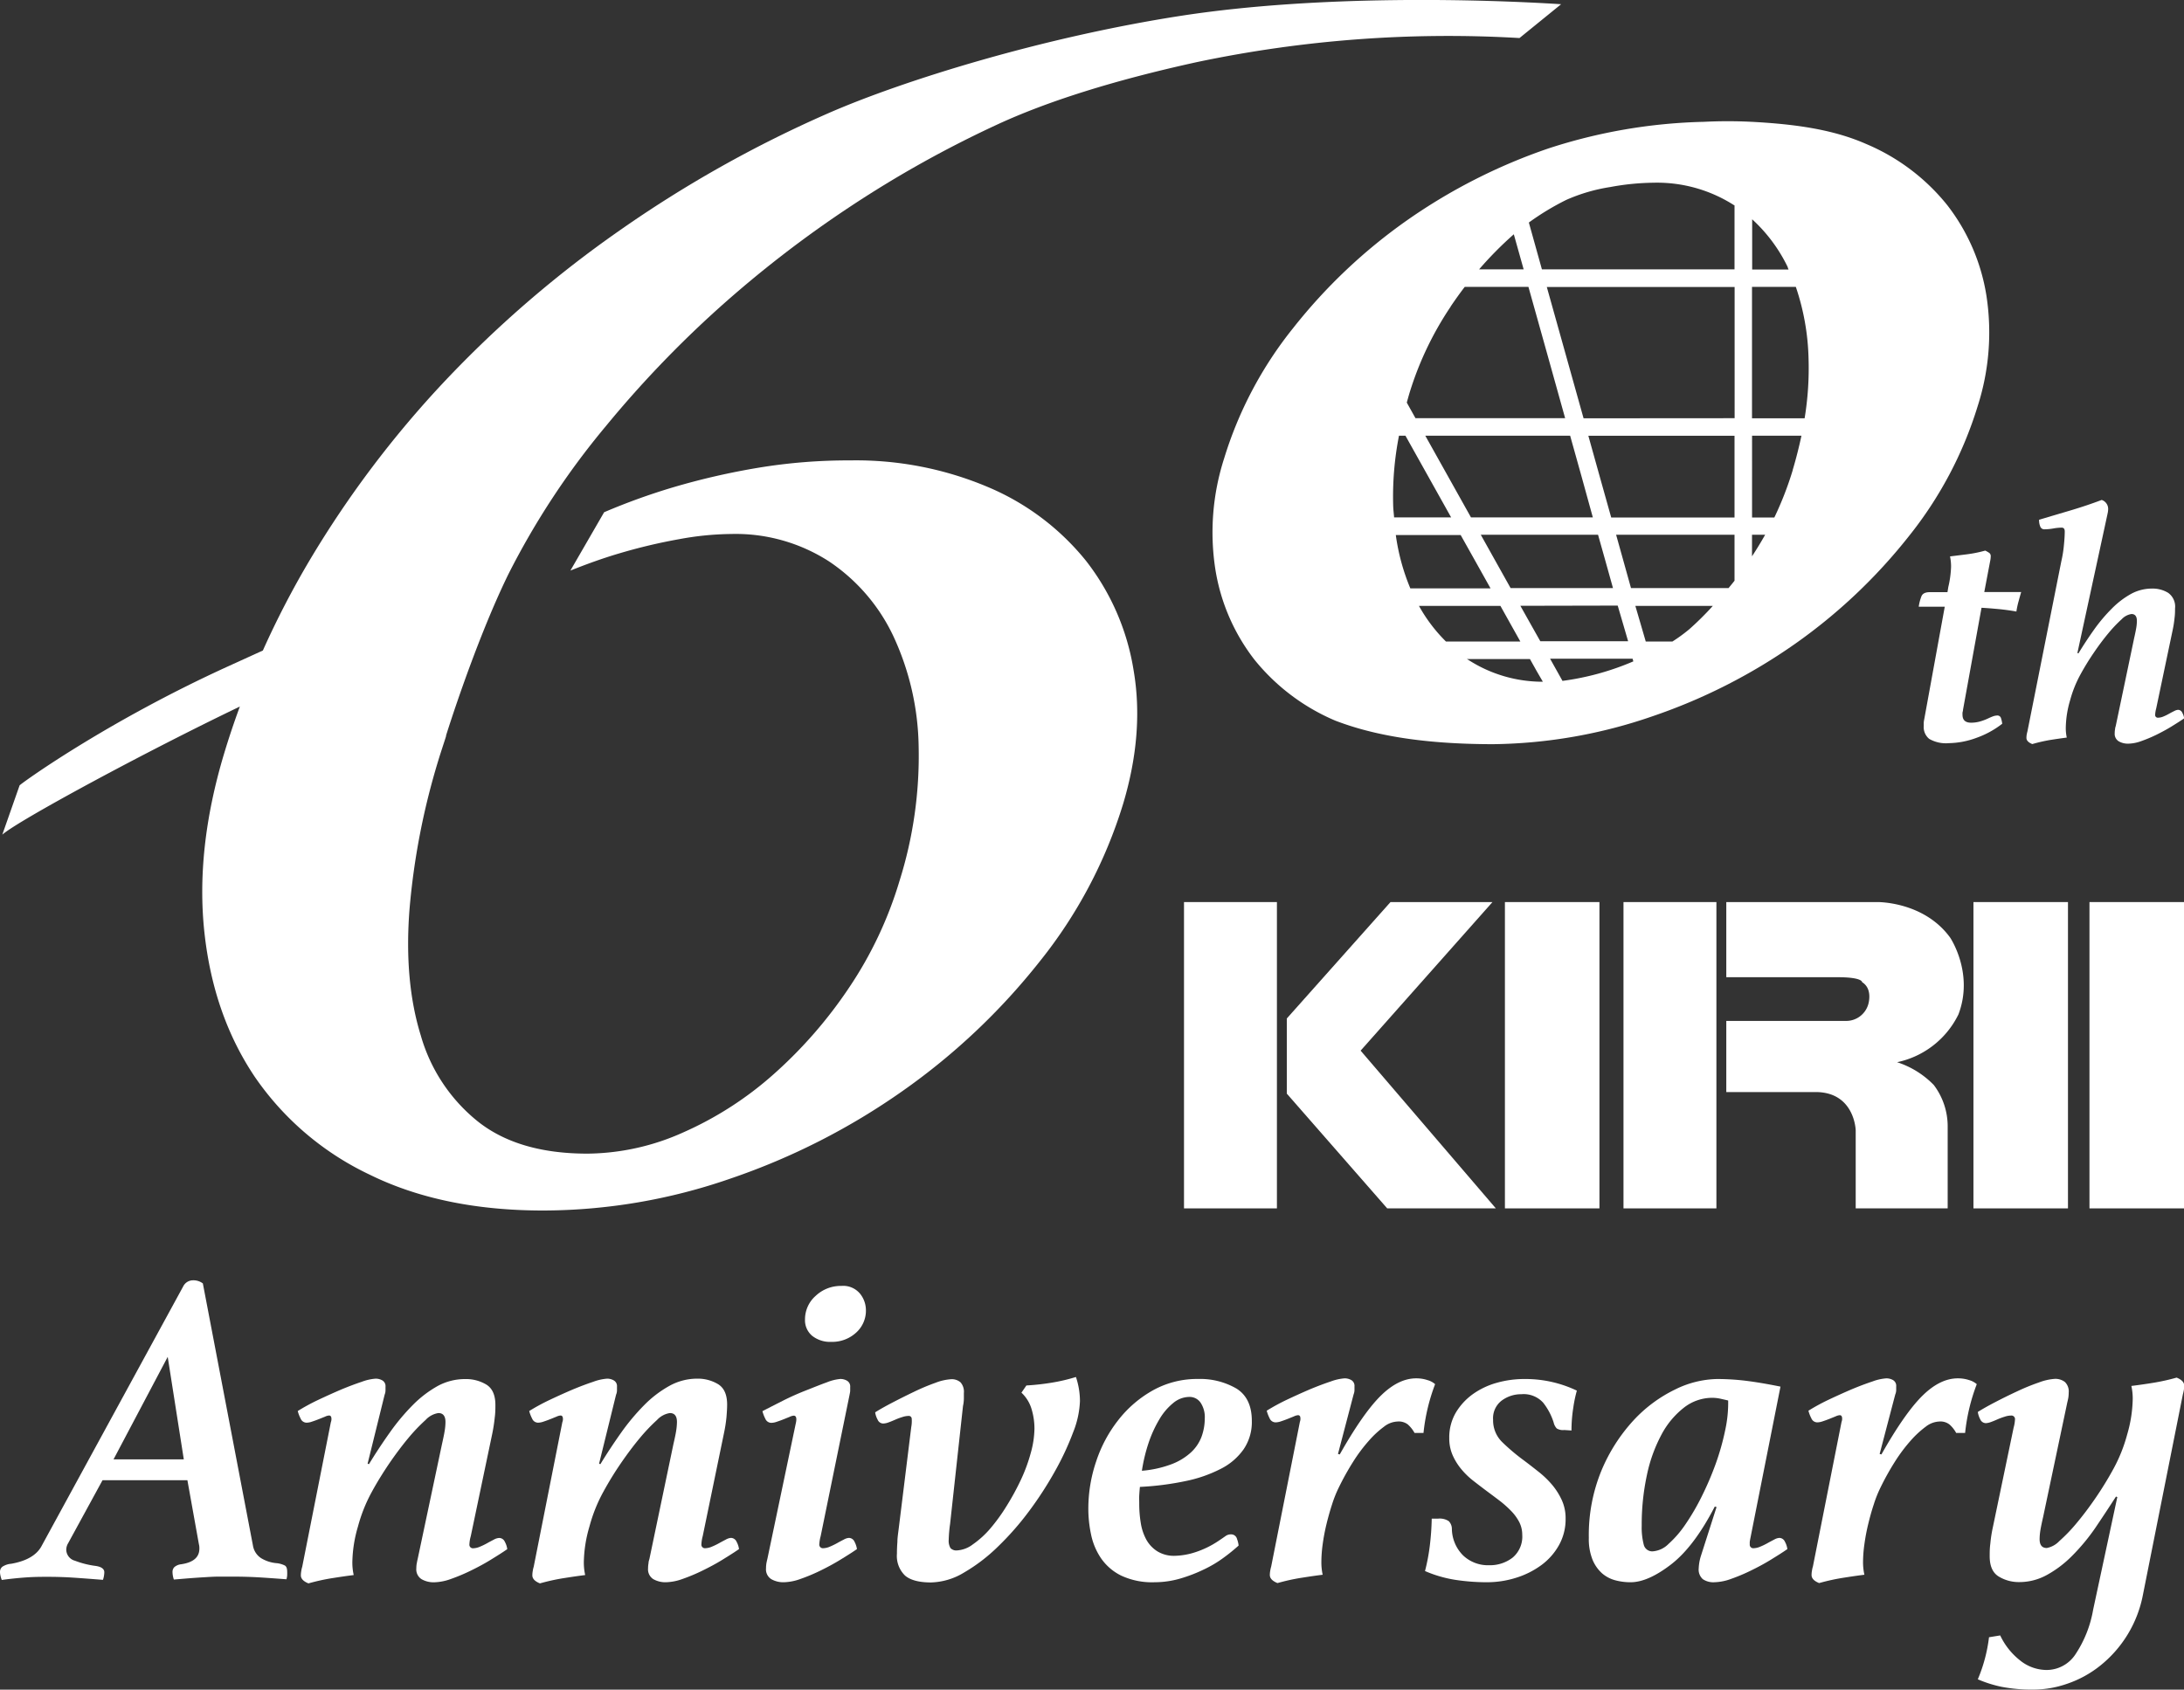 <svg xmlns="http://www.w3.org/2000/svg" viewBox="0 0 419.57 324.68"><rect x="0" y="0" width="419.57" height="324.68" fill="#333333" stroke="none"/><defs><style>.cls-1{fill:#fff;}</style></defs><g id="Layer_2" data-name="Layer 2"><g id="レイヤー_1" data-name="レイヤー 1"><rect class="cls-1" x="227.46" y="173.34" width="17.85" height="58.86"/><polygon class="cls-1" points="267.13 173.34 247.21 195.71 247.21 210.15 266.49 232.19 287.36 232.19 261.39 201.89 286.72 173.34 267.13 173.34"/><rect class="cls-1" x="379.12" y="173.34" width="18.16" height="58.86"/><rect class="cls-1" x="401.41" y="173.34" width="18.16" height="58.86"/><rect class="cls-1" x="289.11" y="173.34" width="18.16" height="58.86"/><rect class="cls-1" x="311.89" y="173.34" width="17.85" height="58.86"/><path class="cls-1" d="M331.64,173.34h29s8.92-.16,14,6.82c0,0,4.62,6.82,1.6,14.76a17,17,0,0,1-11.79,9.19,17.22,17.22,0,0,1,7.06,4.39,13.18,13.18,0,0,1,2.66,8.14v15.55H356.5v-15s-.18-7.13-7.4-7.34H331.64V196.18h23a4.42,4.42,0,0,0,4.25-3.11s1-3-1.16-4.34c0,0,.1-.95-4.69-.95H331.64Z"/><path class="cls-1" d="M36,284.43H19.7l-6.62,12.13a2.45,2.45,0,0,0-.35,1.29,2.24,2.24,0,0,0,1.68,2.06,17.22,17.22,0,0,0,4,1c1.09.17,1.63.58,1.63,1.21a5,5,0,0,1-.26,1.46c-2.18-.17-4.11-.32-5.8-.43S10.69,303,9.2,303c-1.09,0-2.31,0-3.65.08s-3.08.23-5.21.52a5,5,0,0,1-.25-.82,3.23,3.23,0,0,1-.09-.73,1.24,1.24,0,0,1,.47-1,3.62,3.62,0,0,1,1.68-.56q4.31-.76,5.76-3.27l27.27-50a2.11,2.11,0,0,1,1.89-1.2,3,3,0,0,1,1.9.6l9.63,50.4a3.56,3.56,0,0,0,1.59,2.41,6.85,6.85,0,0,0,3,.95,4.62,4.62,0,0,1,1.5.43q.48.25.48,1.2a6.09,6.09,0,0,1,0,.65c0,.25-.07.53-.13.81-1.49-.11-3.09-.23-4.81-.34s-3.56-.17-5.51-.17c-.8,0-1.69,0-2.66,0s-2,.07-3,.13-2,.13-3,.21l-2.66.22a4.69,4.69,0,0,1-.26-1.46,1.32,1.32,0,0,1,.34-.91,2.36,2.36,0,0,1,1.29-.56q3.53-.51,3.53-3a2.93,2.93,0,0,0-.09-.86Zm-.69-4-3.09-19.7-10.41,19.7Z"/><path class="cls-1" d="M84.9,277.55c.22-1,.4-1.81.51-2.5a10.58,10.58,0,0,0,.17-1.8c0-1.15-.46-1.72-1.37-1.72a4.23,4.23,0,0,0-2.45,1.33,33.63,33.63,0,0,0-3.32,3.48q-1.8,2.16-3.65,4.86c-1.23,1.81-2.37,3.66-3.4,5.55a29.87,29.87,0,0,0-2.62,6.58,25.49,25.49,0,0,0-1.08,6.84,11.14,11.14,0,0,0,.26,2.49c-1.38.17-2.77.38-4.17.6a40,40,0,0,0-4.52,1c-1-.4-1.46-.92-1.46-1.55a4.73,4.73,0,0,1,.09-.9,4.6,4.6,0,0,1,.17-.74l5.5-27.78a1.62,1.62,0,0,0,.09-.9c-.06-.26-.2-.39-.43-.39a2.13,2.13,0,0,0-.77.22l-1.17.47c-.43.17-.86.33-1.29.47a3.33,3.33,0,0,1-1.07.22,1.24,1.24,0,0,1-1.16-.78,6.68,6.68,0,0,1-.56-1.46,39.1,39.1,0,0,1,3.87-2.11q2.24-1.06,4.43-2c1.46-.61,2.8-1.11,4-1.51a9.51,9.51,0,0,1,2.67-.6,2.59,2.59,0,0,1,1.29.34,1.27,1.27,0,0,1,.6,1.21v.68a2.35,2.35,0,0,1-.17.86l-3.27,13.25.26.09q1.89-3.1,4-6.07a41.39,41.39,0,0,1,4.42-5.29,21.31,21.31,0,0,1,4.86-3.7A11,11,0,0,1,89.45,265a7.56,7.56,0,0,1,4,1.07c1.14.72,1.72,2,1.72,3.92,0,.68,0,1.5-.13,2.45a30,30,0,0,1-.47,3.05l-4.13,19.7a6.61,6.61,0,0,0-.26,1.55.68.68,0,0,0,.77.77,3.4,3.4,0,0,0,1.25-.3,12.4,12.4,0,0,0,1.42-.69c.46-.26.89-.48,1.29-.69a2.33,2.33,0,0,1,1-.3,1.2,1.2,0,0,1,1.07.73,4,4,0,0,1,.47,1.42c-.91.64-2,1.32-3.22,2.07s-2.5,1.43-3.79,2.06a34.81,34.81,0,0,1-3.78,1.59,10.08,10.08,0,0,1-3.23.65,4.66,4.66,0,0,1-2.45-.6,2.22,2.22,0,0,1-1-2.07,5.36,5.36,0,0,1,.09-1c.06-.31.11-.58.17-.81Z"/><path class="cls-1" d="M129.36,277.55c.23-1,.41-1.81.52-2.5a11.71,11.71,0,0,0,.17-1.8c0-1.15-.46-1.72-1.37-1.72a4.24,4.24,0,0,0-2.46,1.33,34.75,34.75,0,0,0-3.31,3.48q-1.8,2.16-3.65,4.86a64,64,0,0,0-3.4,5.55,29.87,29.87,0,0,0-2.62,6.58,25.49,25.49,0,0,0-1.08,6.84,11.14,11.14,0,0,0,.26,2.49c-1.38.17-2.77.38-4.17.6a40,40,0,0,0-4.52,1c-1-.4-1.46-.92-1.46-1.55a4.73,4.73,0,0,1,.09-.9,4.6,4.6,0,0,1,.17-.74l5.5-27.78a1.62,1.62,0,0,0,.09-.9c-.06-.26-.2-.39-.43-.39a2.22,2.22,0,0,0-.78.22l-1.16.47c-.43.17-.86.33-1.29.47a3.38,3.38,0,0,1-1.07.22,1.24,1.24,0,0,1-1.16-.78,6.68,6.68,0,0,1-.56-1.46,39.1,39.1,0,0,1,3.87-2.11q2.23-1.06,4.43-2c1.46-.61,2.79-1.11,4-1.51a9.54,9.54,0,0,1,2.66-.6,2.54,2.54,0,0,1,1.29.34,1.26,1.26,0,0,1,.61,1.21v.68a2.18,2.18,0,0,1-.18.86l-3.26,13.25.25.09c1.26-2.07,2.6-4.09,4-6.07a42.28,42.28,0,0,1,4.43-5.29,21.31,21.31,0,0,1,4.86-3.7,11,11,0,0,1,5.29-1.37,7.56,7.56,0,0,1,4.05,1.07c1.14.72,1.72,2,1.72,3.92,0,.68-.05,1.5-.13,2.45a27.61,27.61,0,0,1-.48,3.05L135,295.18a7,7,0,0,0-.25,1.55.68.68,0,0,0,.77.77,3.44,3.44,0,0,0,1.25-.3,13.26,13.26,0,0,0,1.42-.69c.46-.26.89-.48,1.29-.69a2.3,2.3,0,0,1,.94-.3,1.2,1.2,0,0,1,1.08.73,4,4,0,0,1,.47,1.42c-.92.64-2,1.32-3.22,2.07s-2.5,1.43-3.79,2.06a34.81,34.81,0,0,1-3.78,1.59,10.08,10.08,0,0,1-3.23.65,4.66,4.66,0,0,1-2.45-.6,2.22,2.22,0,0,1-1-2.07,5.36,5.36,0,0,1,.09-1c0-.31.11-.58.17-.81Z"/><path class="cls-1" d="M157.66,295.18a7.19,7.19,0,0,0-.26,1.55.69.69,0,0,0,.78.77,3.44,3.44,0,0,0,1.25-.3,14.25,14.25,0,0,0,1.42-.69c.45-.26.88-.48,1.29-.69a2.3,2.3,0,0,1,.94-.3,1.2,1.2,0,0,1,1.08.73,4.47,4.47,0,0,1,.47,1.42c-.92.64-2,1.32-3.23,2.07s-2.49,1.43-3.78,2.06a34.12,34.12,0,0,1-3.79,1.59,10,10,0,0,1-3.22.65,4.63,4.63,0,0,1-2.45-.6,2.22,2.22,0,0,1-1-2.07,6.4,6.4,0,0,1,.08-1q.09-.47.18-.81l5.5-26.24c.17-.86,0-1.29-.43-1.29a2.13,2.13,0,0,0-.77.22l-1.16.47c-.43.17-.86.33-1.29.47a3.38,3.38,0,0,1-1.08.22,1.25,1.25,0,0,1-1.16-.78,7.23,7.23,0,0,1-.56-1.46c1.09-.57,2.39-1.23,3.91-2s3-1.42,4.48-2,2.79-1.12,4-1.55a8.91,8.91,0,0,1,2.58-.64,2.54,2.54,0,0,1,1.29.34,1.27,1.27,0,0,1,.6,1.21c0,.17,0,.4,0,.68s-.08.58-.13.86Zm2.07-37.33a5.56,5.56,0,0,1-3.7-1.16,3.9,3.9,0,0,1-1.38-3.14,6,6,0,0,1,2.07-4.56,7,7,0,0,1,4.9-1.89,4.2,4.2,0,0,1,3.61,1.5,5.07,5.07,0,0,1,1.12,3.06,5.68,5.68,0,0,1-1.94,4.47A6.78,6.78,0,0,1,159.73,257.85Z"/><path class="cls-1" d="M182.52,292.86a25.77,25.77,0,0,0-.26,3,2.72,2.72,0,0,0,.35,1.63,1.55,1.55,0,0,0,1.29.43,5.56,5.56,0,0,0,3-1.16,17.76,17.76,0,0,0,3.31-3,34.58,34.58,0,0,0,3.18-4.39,48.19,48.19,0,0,0,2.76-5.07,31.68,31.68,0,0,0,1.89-5.17,18.11,18.11,0,0,0,.69-4.64,12.94,12.94,0,0,0-.56-3.74,7.07,7.07,0,0,0-1.94-3.14l.95-1.38a46.51,46.51,0,0,0,5-.56,34.46,34.46,0,0,0,4.52-1.07,14.75,14.75,0,0,1,.77,4.64,17.93,17.93,0,0,1-1.29,5.94,53.38,53.38,0,0,1-3.44,7.4,69.17,69.17,0,0,1-5,7.74,55.12,55.12,0,0,1-6.07,6.92,33,33,0,0,1-6.49,4.95,12.81,12.81,0,0,1-6.32,1.89c-2.3,0-4-.45-5-1.33a5.23,5.23,0,0,1-1.55-4.18q0-1.11.09-2.28c0-.77.14-1.64.26-2.62l2.4-19.44a6.25,6.25,0,0,0,.09-1.63.55.55,0,0,0-.6-.52,3.94,3.94,0,0,0-1.21.22,11.94,11.94,0,0,0-1.37.51c-.46.2-.89.38-1.29.52a3.1,3.1,0,0,1-1,.21,1.16,1.16,0,0,1-1.07-.73,4.12,4.12,0,0,1-.48-1.42c.8-.51,1.89-1.13,3.27-1.85s2.78-1.42,4.2-2.1a40.71,40.71,0,0,1,4.1-1.72,10,10,0,0,1,3-.69,2.55,2.55,0,0,1,1.83.6,2.73,2.73,0,0,1,.64,2.06v1.08a7.08,7.08,0,0,1-.17,1.42Z"/><path class="cls-1" d="M240.49,273.07a9.28,9.28,0,0,1-1.55,5.38,11.84,11.84,0,0,1-4.38,3.78,26.13,26.13,0,0,1-6.8,2.37,55.39,55.39,0,0,1-8.77,1.12c-.06.57-.1,1.12-.13,1.63s0,1.06,0,1.64a22.41,22.41,0,0,0,.3,3.69,9.83,9.83,0,0,0,1.07,3.19,6.26,6.26,0,0,0,2.11,2.23,6.11,6.11,0,0,0,3.4.86,13.6,13.6,0,0,0,3.74-.64,17.92,17.92,0,0,0,4.69-2.28c.51-.34.93-.63,1.25-.86a1.75,1.75,0,0,1,1.07-.34,1.16,1.16,0,0,1,1.16.9,4.83,4.83,0,0,1,.3,1.25,34.72,34.72,0,0,1-2.79,2.27,22.79,22.79,0,0,1-3.79,2.28,29.22,29.22,0,0,1-4.56,1.77,17.74,17.74,0,0,1-5,.73,14,14,0,0,1-6.45-1.29,10.13,10.13,0,0,1-3.87-3.36,12.63,12.63,0,0,1-1.89-4.55,23.84,23.84,0,0,1-.52-4.91,28.31,28.31,0,0,1,1.51-9.12,26,26,0,0,1,4.3-8,22.1,22.1,0,0,1,6.66-5.68,17.46,17.46,0,0,1,8.61-2.15,13.9,13.9,0,0,1,7.39,1.85Q240.5,268.69,240.49,273.07Zm-12-4.64a4.9,4.9,0,0,0-3.09,1.16,11.54,11.54,0,0,0-2.67,3.14,23.3,23.3,0,0,0-2.07,4.52,31.92,31.92,0,0,0-1.29,5.37,21,21,0,0,0,5.77-1.29,11.57,11.57,0,0,0,3.7-2.28,7.91,7.91,0,0,0,2-3,10.28,10.28,0,0,0,.61-3.48,5,5,0,0,0-.82-3.06A2.56,2.56,0,0,0,228.45,268.43Z"/><path class="cls-1" d="M268.45,273.16a4.46,4.46,0,0,0-2.58,1,18.13,18.13,0,0,0-2.88,2.67,30.1,30.1,0,0,0-3,4,50.29,50.29,0,0,0-2.79,5,23.07,23.07,0,0,0-1.29,3.23c-.4,1.23-.76,2.5-1.08,3.82s-.56,2.61-.73,3.87a25.48,25.48,0,0,0-.25,3.36,11.16,11.16,0,0,0,.25,2.49c-1.37.17-2.77.38-4.17.6a39.82,39.82,0,0,0-4.51,1c-1-.4-1.47-.92-1.47-1.55a4.73,4.73,0,0,1,.09-.9,6,6,0,0,1,.17-.74l5.51-27.78a1.7,1.7,0,0,0,.08-.9.42.42,0,0,0-.43-.39,2.13,2.13,0,0,0-.77.22l-1.16.47c-.43.17-.86.33-1.29.47a3.38,3.38,0,0,1-1.08.22,1.25,1.25,0,0,1-1.16-.78,7.23,7.23,0,0,1-.56-1.46,39.1,39.1,0,0,1,3.87-2.11q2.24-1.06,4.43-2c1.46-.61,2.8-1.11,4-1.51a9.58,9.58,0,0,1,2.67-.6,2.54,2.54,0,0,1,1.29.34,1.27,1.27,0,0,1,.6,1.21v.68a2.35,2.35,0,0,1-.17.86l-3,11.44.34.09q4.47-7.91,7.87-11.27t6.84-3.35a6.72,6.72,0,0,1,2.15.34,3.67,3.67,0,0,1,1.46.78,36.82,36.82,0,0,0-2.23,9.37h-1.72a6.28,6.28,0,0,0-1.29-1.63A2.88,2.88,0,0,0,268.45,273.16Z"/><path class="cls-1" d="M300.53,274.79a2.34,2.34,0,0,1-1.46-.3,2.46,2.46,0,0,1-.6-1.16,11.94,11.94,0,0,0-2-3.78,5.05,5.05,0,0,0-4.21-1.64,6.24,6.24,0,0,0-3.75,1.21,4.25,4.25,0,0,0-1.67,3.7,5.83,5.83,0,0,0,1.8,4.34,39,39,0,0,0,4.13,3.48c.92.69,1.86,1.42,2.84,2.2a18,18,0,0,1,2.58,2.49,13.07,13.07,0,0,1,1.85,2.93,8.39,8.39,0,0,1,.73,3.56,10.2,10.2,0,0,1-1.29,5.12,12,12,0,0,1-3.4,3.83,16.38,16.38,0,0,1-4.82,2.41,18.56,18.56,0,0,1-5.63.86,40.06,40.06,0,0,1-6.11-.47,23.83,23.83,0,0,1-5.76-1.68,37.66,37.66,0,0,0,.9-4.69,50.73,50.73,0,0,0,.39-5.38h1.21a3.14,3.14,0,0,1,2.06.48,2.13,2.13,0,0,1,.6,1.42,7.38,7.38,0,0,0,2.15,5.16,6.93,6.93,0,0,0,5,1.89,7.1,7.1,0,0,0,4.52-1.46,5.27,5.27,0,0,0,1.85-4.39,5.37,5.37,0,0,0-.56-2.41,9,9,0,0,0-1.51-2.1,20.42,20.42,0,0,0-2.1-1.9c-.78-.6-1.6-1.21-2.46-1.85s-1.82-1.37-2.7-2.06a14.67,14.67,0,0,1-2.37-2.28,11.35,11.35,0,0,1-1.68-2.71,8,8,0,0,1-.64-3.27,9.4,9.4,0,0,1,1.24-4.86,11.84,11.84,0,0,1,3.27-3.57,14.71,14.71,0,0,1,4.6-2.19,19.39,19.39,0,0,1,5.34-.73,22.9,22.9,0,0,1,10.06,2.23,25.55,25.55,0,0,0-.69,3.32,27.87,27.87,0,0,0-.34,4.34Z"/><path class="cls-1" d="M329.77,289.59l-.34-.09q-4,7.74-8.43,11.14t-7.74,3.4a11.2,11.2,0,0,1-3-.39,6.36,6.36,0,0,1-2.54-1.37,7.22,7.22,0,0,1-1.8-2.63,10.66,10.66,0,0,1-.69-4.13,32.52,32.52,0,0,1,2.45-13,33,33,0,0,1,6.15-9.6,26.81,26.81,0,0,1,8-5.93,18.92,18.92,0,0,1,8-2,46.19,46.19,0,0,1,5.59.34q2.83.35,6.63,1.12l-5.77,29.07c-.06.29-.1.53-.13.73a3.38,3.38,0,0,0,0,.48.68.68,0,0,0,.77.77,3.4,3.4,0,0,0,1.25-.3,12.4,12.4,0,0,0,1.42-.69c.46-.26.89-.48,1.29-.69a2.33,2.33,0,0,1,.95-.3,1.19,1.19,0,0,1,1.07.73,4,4,0,0,1,.47,1.42c-.91.64-2,1.32-3.22,2.07s-2.5,1.43-3.79,2.06a34.81,34.81,0,0,1-3.78,1.59,10,10,0,0,1-3.23.65,3.57,3.57,0,0,1-2.23-.6,2.46,2.46,0,0,1-.78-2.07,9.23,9.23,0,0,1,.43-2.41ZM332,269.12c-.46-.12-1-.23-1.5-.35a7.75,7.75,0,0,0-1.51-.17,8.83,8.83,0,0,0-5.5,1.9,16.13,16.13,0,0,0-4.3,5.17,28.9,28.9,0,0,0-2.8,7.77,45.22,45.22,0,0,0-1,9.75,13.11,13.11,0,0,0,.39,3.62,1.67,1.67,0,0,0,1.76,1.29,4.77,4.77,0,0,0,3-1.42,20.27,20.27,0,0,0,3.27-3.79,43.49,43.49,0,0,0,3.14-5.4,59,59,0,0,0,2.67-6.25,47.57,47.57,0,0,0,1.8-6.38A24.6,24.6,0,0,0,332,269.12Z"/><path class="cls-1" d="M372.52,273.16a4.51,4.51,0,0,0-2.58,1,18.57,18.57,0,0,0-2.88,2.67,31,31,0,0,0-3,4,50.29,50.29,0,0,0-2.79,5,23.07,23.07,0,0,0-1.29,3.23c-.41,1.23-.76,2.5-1.08,3.82s-.56,2.61-.73,3.87a25.64,25.64,0,0,0-.26,3.36,11.14,11.14,0,0,0,.26,2.49c-1.38.17-2.77.38-4.17.6a40,40,0,0,0-4.52,1c-1-.4-1.46-.92-1.46-1.55a4.73,4.73,0,0,1,.09-.9,4.6,4.6,0,0,1,.17-.74l5.5-27.78a1.62,1.62,0,0,0,.09-.9c-.06-.26-.2-.39-.43-.39a2.22,2.22,0,0,0-.78.22l-1.16.47c-.43.17-.86.33-1.29.47a3.38,3.38,0,0,1-1.07.22,1.24,1.24,0,0,1-1.16-.78,6.68,6.68,0,0,1-.56-1.46,39.1,39.1,0,0,1,3.87-2.11q2.24-1.06,4.43-2c1.46-.61,2.79-1.11,4-1.51a9.54,9.54,0,0,1,2.66-.6,2.6,2.6,0,0,1,1.3.34,1.27,1.27,0,0,1,.6,1.21v.68a2.18,2.18,0,0,1-.18.86l-3,11.44.34.09q4.47-7.91,7.87-11.27t6.84-3.35a6.77,6.77,0,0,1,2.15.34,3.75,3.75,0,0,1,1.46.78,36.77,36.77,0,0,0-2.24,9.37h-1.72a5.89,5.89,0,0,0-1.29-1.63A2.84,2.84,0,0,0,372.52,273.16Z"/><path class="cls-1" d="M393.17,320.9a6.64,6.64,0,0,0,5.54-3,22.25,22.25,0,0,0,3.4-8.56l4.65-21.67-.26-.09c-1.32,2.06-2.67,4.09-4,6.06a38.3,38.3,0,0,1-4.39,5.29,21,21,0,0,1-4.86,3.7,10.94,10.94,0,0,1-5.29,1.38,7.41,7.41,0,0,1-4-1.08c-1.15-.71-1.72-2-1.72-3.91,0-.69,0-1.51.13-2.45a24.7,24.7,0,0,1,.47-3.05l4-19.19a7.12,7.12,0,0,0,.26-1.54.69.69,0,0,0-.78-.78,3.93,3.93,0,0,0-1.2.22,12.83,12.83,0,0,0-1.38.51c-.45.2-.89.38-1.28.52a3.16,3.16,0,0,1-.95.21,1.19,1.19,0,0,1-1.08-.73,4.31,4.31,0,0,1-.47-1.42c.8-.51,1.89-1.13,3.27-1.85s2.79-1.42,4.26-2.1a40.24,40.24,0,0,1,4.21-1.72,10.52,10.52,0,0,1,3.06-.69,3,3,0,0,1,1.93.6,2.53,2.53,0,0,1,.73,2.06,6.2,6.2,0,0,1-.08,1c-.06.32-.12.59-.18.82l-4.64,22c-.23,1-.4,1.81-.52,2.5a11.6,11.6,0,0,0-.17,1.8c0,1.15.46,1.72,1.38,1.72a4.45,4.45,0,0,0,2.41-1.33,30.92,30.92,0,0,0,3.35-3.49q1.8-2.15,3.65-4.85a64,64,0,0,0,3.4-5.55,29.86,29.86,0,0,0,2.63-6.58,25.84,25.84,0,0,0,1.07-6.84,11.47,11.47,0,0,0-.26-2.5c1.38-.17,2.77-.37,4.18-.6a40.16,40.16,0,0,0,4.51-1c1,.4,1.46.92,1.46,1.55a5.67,5.67,0,0,1-.08.9c-.06.32-.12.56-.17.73l-7.66,38.45a22.93,22.93,0,0,1-8.34,13.81,20.91,20.91,0,0,1-6.24,3.39,19.86,19.86,0,0,1-6.41,1.12,31.16,31.16,0,0,1-6.06-.51,23.39,23.39,0,0,1-4.69-1.47,29.87,29.87,0,0,0,2.15-8.08l2.15-.35A13.34,13.34,0,0,0,388,319,8.18,8.18,0,0,0,393.17,320.9Z"/><path class="cls-1" d="M374.29,112.8a19.46,19.46,0,0,0,.53-3.88,9.53,9.53,0,0,0-.2-2l3.12-.39a24.51,24.51,0,0,0,3.65-.73,6.46,6.46,0,0,1,.79.46.78.78,0,0,1,.26.66,5.33,5.33,0,0,1-.13,1l-1.11,5.85h7.09c-.13.43-.29,1-.49,1.74a16.5,16.5,0,0,0-.43,2c-1.23-.22-2.44-.38-3.64-.49s-2.23-.19-3.06-.23l-3.55,19.58c0,.22-.08.41-.1.56a3.46,3.46,0,0,0,0,.43c0,1,.55,1.51,1.64,1.51a6.2,6.2,0,0,0,1.71-.23,10.43,10.43,0,0,0,1.51-.56c.35-.17.68-.31,1-.43a2.63,2.63,0,0,1,.79-.16.71.71,0,0,1,.75.53,5.64,5.64,0,0,1,.23,1.05,17.48,17.48,0,0,1-5,2.73,15.83,15.83,0,0,1-5.22,1,6.43,6.43,0,0,1-3.81-.82,2.92,2.92,0,0,1-1.05-2.46q0-.33,0-.66a5,5,0,0,1,.1-.66l3.94-21.62h-5a8.86,8.86,0,0,1,.52-2c.22-.53.75-.79,1.58-.79h3.42Z"/><path class="cls-1" d="M410,122.59c.17-.74.3-1.38.39-1.9a8.34,8.34,0,0,0,.13-1.38q0-1.32-1.05-1.32a3.26,3.26,0,0,0-1.87,1,25.7,25.7,0,0,0-2.53,2.66q-1.38,1.65-2.79,3.72a49,49,0,0,0-2.6,4.23,22.63,22.63,0,0,0-2,5,19.46,19.46,0,0,0-.82,5.23,8.55,8.55,0,0,0,.19,1.9c-1,.13-2.11.29-3.19.46a31.41,31.41,0,0,0-3.44.79c-.75-.31-1.12-.7-1.12-1.18a4.2,4.2,0,0,1,.06-.69c.05-.24.09-.43.13-.56L396,107.87a23,23,0,0,0,.49-3c.11-1.1.17-2,.17-2.76,0-.48-.2-.72-.59-.72a9.56,9.56,0,0,0-1.61.16,10,10,0,0,1-1.68.16.82.82,0,0,1-.82-.52,3.19,3.19,0,0,1-.23-1.32l6.08-1.8q3-.89,5.95-2A1.81,1.81,0,0,1,405,97.82a3.89,3.89,0,0,1-.06.62c-.05.24-.09.45-.13.62l-5.72,26.42.2.07q1.44-2.37,3.05-4.63a31.43,31.43,0,0,1,3.39-4,16.2,16.2,0,0,1,3.71-2.82,8.37,8.37,0,0,1,4-1,5.71,5.71,0,0,1,3.09.82,3.24,3.24,0,0,1,1.32,3c0,.52,0,1.15-.1,1.87a20.79,20.79,0,0,1-.37,2.34l-3.15,15a5.55,5.55,0,0,0-.2,1.19.52.52,0,0,0,.59.59,2.69,2.69,0,0,0,1-.23,9,9,0,0,0,1.08-.53c.35-.19.68-.37,1-.52a1.81,1.81,0,0,1,.72-.23.89.89,0,0,1,.82.56,3,3,0,0,1,.36,1.08c-.7.48-1.52,1-2.46,1.58s-1.91,1.09-2.89,1.58a27.49,27.49,0,0,1-2.89,1.21,7.67,7.67,0,0,1-2.47.49,3.5,3.5,0,0,1-1.87-.46,1.67,1.67,0,0,1-.76-1.57,3.7,3.7,0,0,1,.07-.76c0-.24.09-.45.13-.62Z"/><path class="cls-1" d="M227.12,3c-26.83,4.13-53.69,12.5-68,18.76A232,232,0,0,0,119,44.31a216.07,216.07,0,0,0-33.62,29,197.87,197.87,0,0,0-25.74,34.09A171.59,171.59,0,0,0,50.5,125l-6.43,2.93c-23.86,10.84-40.47,22.94-40.31,23L.44,160.39c3-2.69,27.5-15.92,45.64-24.62-1.11,3-2.14,6.08-3.06,9.15q-5.48,18.3-3.75,34.26T49,207a55.59,55.59,0,0,0,22,18.71q14,6.9,33.37,6.9a110.32,110.32,0,0,0,36-6.15,130.23,130.23,0,0,0,33-16.8,125.46,125.46,0,0,0,26.33-24.86,90.79,90.79,0,0,0,16.07-30.35q4.08-13.64,2-25.69a45.92,45.92,0,0,0-9.14-21,48.2,48.2,0,0,0-18.74-14.13,65,65,0,0,0-26.54-5.16,106.1,106.1,0,0,0-17.72,1.42,137.42,137.42,0,0,0-16.28,3.74,123.58,123.58,0,0,0-13.29,4.8l-6.48,11.21c3.11-1.24,6.22-2.37,9.35-3.29a105,105,0,0,1,11.52-2.74,57.49,57.49,0,0,1,10.06-1,33.08,33.08,0,0,1,18.71,5.24,35.43,35.43,0,0,1,12.36,14.3,52,52,0,0,1,4.9,21.2,80,80,0,0,1-3.68,25.94,75.25,75.25,0,0,1-9.66,20.46,86.61,86.61,0,0,1-14.47,16.63,66.53,66.53,0,0,1-17.41,11.22,45.65,45.65,0,0,1-18.42,4.08q-13.22,0-21-6.15a32.64,32.64,0,0,1-11-16.55q-3.22-10.39-2.18-24.11a137.42,137.42,0,0,1,5.58-28.86c.46-1.53,1-3.09,1.49-4.66l-.07.09s5.53-17.84,12-31.09a149.58,149.58,0,0,1,18.72-28.45A208.3,208.3,0,0,1,138,59.28a217.85,217.85,0,0,1,25.41-19.63,213.14,213.14,0,0,1,28.15-15.71c9.71-4.49,22.52-8.53,38.35-12a234.32,234.32,0,0,1,62-4.63l8-6.5C285.26-.12,253.86-1.09,227.12,3Z"/><path class="cls-1" d="M381.61,56.79a38.05,38.05,0,0,0-7.56-17.42,39.69,39.69,0,0,0-15.51-11.69c-6.43-2.84-13.76-3.83-22-4.27a91.45,91.45,0,0,0-9.22,0,103.42,103.42,0,0,0-29.78,5.09,108.28,108.28,0,0,0-27.33,13.9A104,104,0,0,0,248.46,63a75,75,0,0,0-13.3,25.12,46.34,46.34,0,0,0-1.68,21.26A38.06,38.06,0,0,0,241,126.77a40,40,0,0,0,15.51,11.7C263.09,141,272.31,143,286.9,143a96.75,96.75,0,0,0,30.61-5.38,108.17,108.17,0,0,0,27.34-13.9,104.19,104.19,0,0,0,21.78-20.58,75.26,75.26,0,0,0,13.31-25.12A46.33,46.33,0,0,0,381.61,56.79Zm-38-5h-7V42.14a30.23,30.23,0,0,1,6.81,9.14C343.46,51.44,343.52,51.61,343.59,51.77Zm-65.82,71.49a30.37,30.37,0,0,1-5.19-6.85h15.65l1.91,3.42,1.92,3.43Zm26.43-42.9-3.53-12.62-3.53-12.61h36.08V80.36Zm29,3.36v15.7H309.53l-2.2-7.85-2.19-7.85Zm-29.38,7.85L306,99.42H282.59l-4.39-7.85-4.39-7.85h27.83Zm-20.36,16.34,2.87,5.13H270.94a40.92,40.92,0,0,1-2.79-10.25h12.46ZM290.2,113l-2.87-5.13-2.86-5.12H307l1.44,5.12,1.43,5.13Zm20.58,3.37,1,3.42,1,3.43H295.91L294,119.83l-1.92-3.42Zm-10.63,14.43-1.08-1.93-1.28-2.29h15.85l.14.51A51.52,51.52,0,0,1,300.15,130.84ZM313.33,113l-1.43-5.13-1.43-5.12h22.75v8.84c-.37.48-.76.94-1.14,1.41Zm23.25-10.25h2.53q-1.19,2.11-2.53,4.15ZM300.9,38.41a33.47,33.47,0,0,1,8.45-2.47,48.09,48.09,0,0,1,8.33-.83,27.42,27.42,0,0,1,15.48,4.34l.06,0V51.76h-37l-2.51-9A50,50,0,0,1,300.9,38.41Zm-10.23,6.74.15-.13,1.89,6.74h-8.56A70.21,70.21,0,0,1,290.67,45.15Zm-12,13.77c.88-1.3,1.78-2.57,2.72-3.79h12.24l3.53,12.61,3.52,12.62H271.93l-1.67-3c.14-.52.28-1,.43-1.54A62.43,62.43,0,0,1,278.69,58.92Zm-9.93,24.8H270l4.39,7.85,4.39,7.85H267.82c-.05-.7-.14-1.38-.17-2.1A60.72,60.72,0,0,1,268.76,83.72Zm13.17,43-.1-.08h12.11l1.28,2.29L296.4,131A26.31,26.31,0,0,1,281.93,126.7Zm42.5-5.71a30.57,30.57,0,0,1-3.13,2.27h-5.11l-1-3.43-1-3.42h14.88A56.67,56.67,0,0,1,324.43,121Zm20-30.69a63.55,63.55,0,0,1-3.54,9.12h-4.28V83.72h9.49C345.61,85.88,345.07,88.07,344.4,90.3Zm2.29-9.94H336.58V55.13H345a46,46,0,0,1,2.44,13.7A59.43,59.43,0,0,1,346.69,80.36Z"/></g></g></svg>